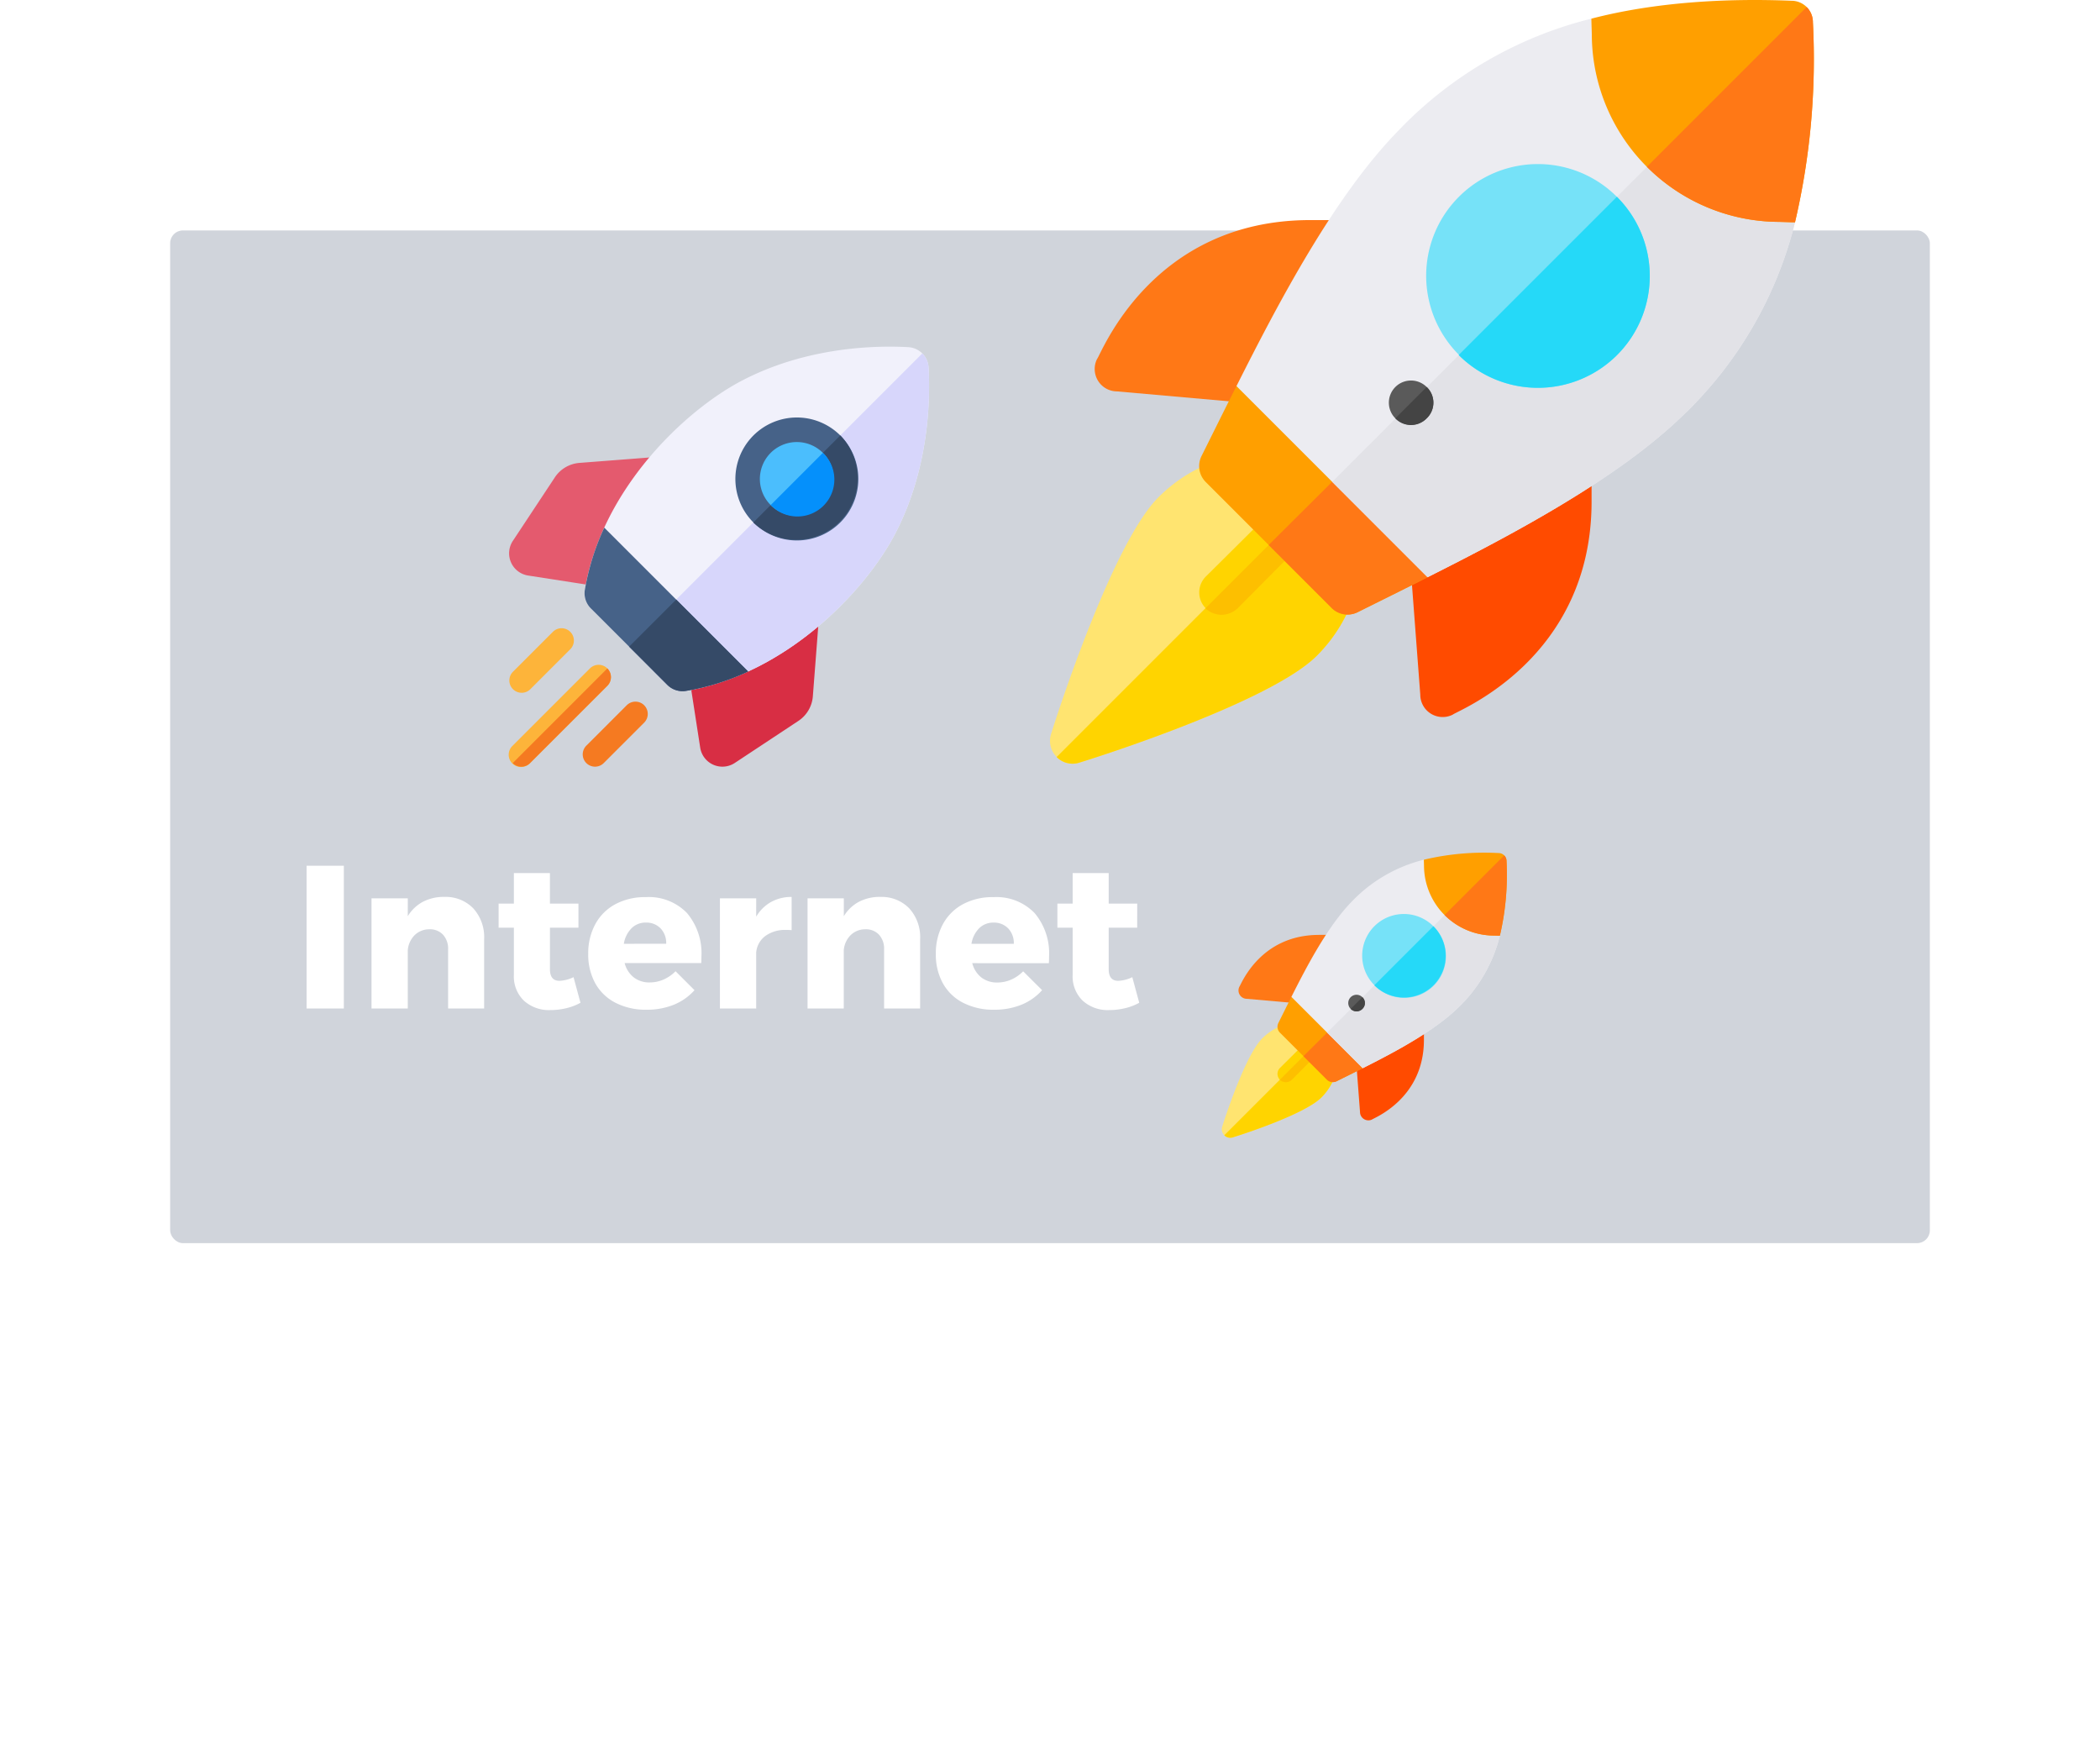 <svg xmlns="http://www.w3.org/2000/svg" xmlns:xlink="http://www.w3.org/1999/xlink" width="330" height="275.645" viewBox="0 0 330 275.645">
  <defs>
    <filter id="Rectangle_5851" x="113.478" y="194.776" width="103.043" height="69.13" filterUnits="userSpaceOnUse">
      <feOffset dy="4" input="SourceAlpha"/>
      <feGaussianBlur stdDeviation="5" result="blur"/>
      <feFlood flood-opacity="0.161"/>
      <feComposite operator="in" in2="blur"/>
      <feComposite in="SourceGraphic"/>
    </filter>
    <filter id="Rectangle_5852" x="58.696" y="232.602" width="212.609" height="43.043" filterUnits="userSpaceOnUse">
      <feOffset dy="4" input="SourceAlpha"/>
      <feGaussianBlur stdDeviation="5" result="blur-2"/>
      <feFlood flood-opacity="0.161"/>
      <feComposite operator="in" in2="blur-2"/>
      <feComposite in="SourceGraphic"/>
    </filter>
    <filter id="Rectangle_5849" x="0" y="13.471" width="330" height="212.609" filterUnits="userSpaceOnUse">
      <feOffset dy="4" input="SourceAlpha"/>
      <feGaussianBlur stdDeviation="5" result="blur-3"/>
      <feFlood flood-opacity="0.161"/>
      <feComposite operator="in" in2="blur-3"/>
      <feComposite in="SourceGraphic"/>
    </filter>
  </defs>
  <g id="Group_13194" data-name="Group 13194" transform="translate(-1060 -3140.529)">
    <g id="Group_10549" data-name="Group 10549" transform="translate(500 657)">
      <g id="Group_10547" data-name="Group 10547" transform="translate(575 2508)">
        <g transform="matrix(1, 0, 0, 1, -15, -24.47)" filter="url(#Rectangle_5851)">
          <rect id="Rectangle_5851-2" data-name="Rectangle 5851" width="73.043" height="39.13" transform="translate(128.48 205.78)" fill="#fff"/>
        </g>
        <g transform="matrix(1, 0, 0, 1, -15, -24.47)" filter="url(#Rectangle_5852)">
          <rect id="Rectangle_5852-2" data-name="Rectangle 5852" width="182.609" height="13.043" rx="6.522" transform="translate(73.7 243.6)" fill="#fff"/>
        </g>
        <g transform="matrix(1, 0, 0, 1, -15, -24.47)" filter="url(#Rectangle_5849)">
          <rect id="Rectangle_5849-2" data-name="Rectangle 5849" width="300" height="182.609" rx="8" transform="translate(15 24.47)" fill="#fff"/>
        </g>
        <rect id="Rectangle_5850" data-name="Rectangle 5850" width="276.522" height="159.13" rx="2" transform="translate(11.739 11.739)" fill="#d0d4db"/>
      </g>
    </g>
    <g id="launch" transform="translate(1224.988 3140.529)">
      <path id="Path_25126" data-name="Path 25126" d="M48.3,326.446a24.411,24.411,0,0,1-6.4,11.112C34.59,344.8,7.531,353.436,4.507,354.35a3.512,3.512,0,0,1-3.446-.914,3.6,3.6,0,0,1-.914-3.516c.914-2.953,9.618-29.943,16.861-37.257a24.418,24.418,0,0,1,11.112-6.4l10.057,10.057Z" transform="translate(0 -234.479)" fill="#ffe470"/>
      <g id="Group_10540" data-name="Group 10540" transform="translate(1.061 79.66)">
        <path id="Path_25127" data-name="Path 25127" d="M41.6,349.172,51.729,359.3a24.411,24.411,0,0,1-6.4,11.112c-7.314,7.244-34.373,15.878-37.4,16.792a3.512,3.512,0,0,1-3.446-.914Z" transform="translate(-4.486 -346.991)" fill="#ffd400"/>
        <path id="Path_25128" data-name="Path 25128" d="M115.966,345.845l-9.916,9.986a3.776,3.776,0,0,1-2.461.985,3.817,3.817,0,0,1-2.532-.985v-.07a3.524,3.524,0,0,1,0-4.923l9.987-9.916a3.318,3.318,0,0,1,4.853,0h.07A3.4,3.4,0,0,1,115.966,345.845Z" transform="translate(-77.654 -339.867)" fill="#ffd400"/>
      </g>
      <path id="Path_25129" data-name="Path 25129" d="M119.24,344.369a3.4,3.4,0,0,1,0,4.923l-9.916,9.986a3.777,3.777,0,0,1-2.461.985,3.817,3.817,0,0,1-2.532-.985v-.07l14.839-14.839Z" transform="translate(-79.867 -263.654)" fill="#fdbf00"/>
      <path id="Path_25130" data-name="Path 25130" d="M63.832,147.547c-24.974,0-32.856,21.114-33.488,21.819a3.518,3.518,0,0,0,3.138,5.1L56.2,176.478l11.961-28.931h-4.33Z" transform="translate(-22.934 -112.964)" fill="#ff7816"/>
      <path id="Path_25131" data-name="Path 25131" d="M241.013,329.988l1.7,22.455a3.52,3.52,0,0,0,5.1,3.139c.7-.631,21.819-8.663,21.819-33.488v-4.33Z" transform="translate(-184.514 -243.284)" fill="#ff4b00"/>
      <path id="Path_25132" data-name="Path 25132" d="M135.881,287c-3.727,1.9-7.455,3.728-10.971,5.486a3.541,3.541,0,0,1-4.079-.633L101,272.018a3.54,3.54,0,0,1-.633-4.079c1.758-3.516,3.587-7.244,5.485-10.971,1.126-2.18,9.283,2.672,10.409.422l19.2,19.2C133.208,277.714,138.061,285.872,135.881,287Z" transform="translate(-76.535 -196.296)" fill="#ff9f00"/>
      <path id="Path_25133" data-name="Path 25133" d="M171.6,321.736c-3.727,1.9-7.455,3.728-10.971,5.486a3.541,3.541,0,0,1-4.079-.633l-9.916-9.916,14.98-14.91,9.565,9.565C168.931,312.452,173.784,320.611,171.6,321.736Z" transform="translate(-112.258 -231.034)" fill="#ff7816"/>
      <path id="Path_25134" data-name="Path 25134" d="M212.8,44.512a62.766,62.766,0,0,1-17.723,30.452c-10.338,9.986-26.865,18.707-40.017,25.318L140.082,85.3l-15.05-15.05C131.643,57.1,140.364,40.5,150.35,30.236A62.769,62.769,0,0,1,180.8,12.513l7.1,2.6A22.839,22.839,0,0,0,194.516,30.8,22.839,22.839,0,0,0,210.2,37.409Z" transform="translate(-95.717 -9.58)" fill="#ececf1"/>
      <path id="Path_25135" data-name="Path 25135" d="M261.962,104.24a62.766,62.766,0,0,1-17.723,30.452c-10.338,9.986-26.865,18.707-40.017,25.318l-14.98-14.98,54.434-54.5a22.839,22.839,0,0,0,15.683,6.611Z" transform="translate(-144.878 -69.308)" fill="#e2e2e7"/>
      <path id="Path_25136" data-name="Path 25136" d="M282.271,115.221a17.554,17.554,0,0,0-24.825,24.826v.07a17.579,17.579,0,0,0,24.825-24.9Z" transform="translate(-193.178 -84.298)" fill="#76e2f8"/>
      <path id="Path_25137" data-name="Path 25137" d="M394.975,34.932c-.563,0-2.18-.07-2.743-.07A29.541,29.541,0,0,1,363.046,5.676c0-.563-.07-2.18-.07-2.743C372.962.331,384.144-.3,394.412.12A3.362,3.362,0,0,1,397.788,3.5,112.5,112.5,0,0,1,394.975,34.932Z" transform="translate(-277.89 0)" fill="#ff9f00"/>
      <path id="Path_25138" data-name="Path 25138" d="M233.028,260.933a3.481,3.481,0,1,1,0-4.923A3.4,3.4,0,0,1,233.028,260.933Z" transform="translate(-173.824 -195.197)" fill="#5a5a5a"/>
      <path id="Path_25139" data-name="Path 25139" d="M423.459,38.541c-.563,0-2.18-.07-2.743-.07a29.5,29.5,0,0,1-20.535-8.65L425.288,4.713a3.351,3.351,0,0,1,.984,2.391A112.478,112.478,0,0,1,423.459,38.541Z" transform="translate(-306.375 -3.608)" fill="#ff7816"/>
      <path id="Path_25140" data-name="Path 25140" d="M298.985,156.829a17.616,17.616,0,0,1-24.826,0v-.07l24.826-24.826A17.573,17.573,0,0,1,298.985,156.829Z" transform="translate(-209.891 -101.01)" fill="#25d9f8"/>
      <path id="Path_25141" data-name="Path 25141" d="M236.474,264.378a3.4,3.4,0,0,1-4.923,0l4.923-4.923A3.4,3.4,0,0,1,236.474,264.378Z" transform="translate(-177.269 -198.642)" fill="#444"/>
    </g>
    <g id="launch-2" data-name="launch" transform="translate(1251.988 3274.529)">
      <path id="Path_25126-2" data-name="Path 25126" d="M18.034,313.795a9.11,9.11,0,0,1-2.388,4.147c-2.73,2.7-12.828,5.925-13.957,6.267A1.311,1.311,0,0,1,.4,323.867a1.342,1.342,0,0,1-.341-1.312c.341-1.1,3.589-11.175,6.293-13.9a9.113,9.113,0,0,1,4.147-2.388l3.753,3.753Z" transform="translate(0 -279.473)" fill="#ffe470"/>
      <g id="Group_10540-2" data-name="Group 10540" transform="translate(0.403 29.729)">
        <path id="Path_25127-2" data-name="Path 25127" d="M18.338,349.172l3.779,3.779a9.11,9.11,0,0,1-2.388,4.147C17,359.8,6.9,363.024,5.772,363.365a1.311,1.311,0,0,1-1.286-.341Z" transform="translate(-4.486 -348.358)" fill="#ffd400"/>
        <path id="Path_25128-2" data-name="Path 25128" d="M105.993,342.1l-3.7,3.727a1.409,1.409,0,0,1-.919.367,1.424,1.424,0,0,1-.945-.367V345.8a1.315,1.315,0,0,1,0-1.837l3.727-3.7a1.238,1.238,0,0,1,1.811,0h.026A1.269,1.269,0,0,1,105.993,342.1Z" transform="translate(-91.695 -339.867)" fill="#ffd400"/>
      </g>
      <path id="Path_25129-2" data-name="Path 25129" d="M109.894,344.369a1.269,1.269,0,0,1,0,1.837l-3.7,3.727a1.409,1.409,0,0,1-.919.367,1.424,1.424,0,0,1-.945-.367v-.026l5.538-5.538Z" transform="translate(-95.193 -314.246)" fill="#fdbf00"/>
      <path id="Path_25130-2" data-name="Path 25130" d="M42.605,147.547c-9.32,0-12.262,7.88-12.5,8.143a1.313,1.313,0,0,0,1.171,1.9l8.479.75,4.464-10.8H42.605Z" transform="translate(-27.334 -134.641)" fill="#ff7816"/>
      <path id="Path_25131-2" data-name="Path 25131" d="M241.013,322.325l.636,8.38a1.314,1.314,0,0,0,1.9,1.171c.263-.235,8.143-3.233,8.143-12.5v-1.616Z" transform="translate(-219.92 -289.968)" fill="#ff4b00"/>
      <path id="Path_25132-2" data-name="Path 25132" d="M113.377,267.812c-1.391.709-2.782,1.391-4.094,2.047a1.322,1.322,0,0,1-1.522-.236l-7.4-7.4a1.321,1.321,0,0,1-.236-1.522c.656-1.312,1.339-2.7,2.047-4.094.42-.814,3.465,1,3.885.157l7.165,7.165C112.379,264.348,114.191,267.392,113.377,267.812Z" transform="translate(-91.222 -233.963)" fill="#ff9f00"/>
      <path id="Path_25133-2" data-name="Path 25133" d="M155.954,309.217c-1.391.709-2.782,1.391-4.094,2.047a1.322,1.322,0,0,1-1.522-.236l-3.7-3.7,5.59-5.564,3.569,3.569C154.957,305.752,156.768,308.8,155.954,309.217Z" transform="translate(-133.799 -275.367)" fill="#ff7816"/>
      <path id="Path_25134-2" data-name="Path 25134" d="M157.787,24.455a23.424,23.424,0,0,1-6.614,11.365c-3.858,3.727-10.026,6.981-14.934,9.449l-5.59-5.59-5.617-5.617c2.467-4.908,5.722-11.1,9.449-14.934a23.425,23.425,0,0,1,11.365-6.614l2.651.971a8.426,8.426,0,0,0,8.32,8.32Z" transform="translate(-114.084 -11.419)" fill="#ececf1"/>
      <path id="Path_25135-2" data-name="Path 25135" d="M216.382,95.644a23.424,23.424,0,0,1-6.614,11.365c-3.858,3.727-10.026,6.981-14.934,9.448l-5.59-5.59,20.314-20.341a8.523,8.523,0,0,0,5.853,2.467Z" transform="translate(-172.678 -82.608)" fill="#e2e2e7"/>
      <path id="Path_25136-2" data-name="Path 25136" d="M263.5,112.014a6.551,6.551,0,0,0-9.265,9.265v.026a6.561,6.561,0,1,0,9.265-9.291Z" transform="translate(-230.247 -100.474)" fill="#76e2f8"/>
      <path id="Path_25137-2" data-name="Path 25137" d="M374.918,13.036c-.21,0-.814-.026-1.024-.026A11.025,11.025,0,0,1,363,2.118c0-.21-.026-.814-.026-1.024A41.011,41.011,0,0,1,374.708.045a1.254,1.254,0,0,1,1.26,1.26A41.983,41.983,0,0,1,374.918,13.036Z" transform="translate(-331.215 0)" fill="#ff9f00"/>
      <path id="Path_25138-2" data-name="Path 25138" d="M229.281,257.186a1.3,1.3,0,1,1,0-1.837A1.269,1.269,0,0,1,229.281,257.186Z" transform="translate(-207.179 -232.654)" fill="#5a5a5a"/>
      <path id="Path_25139-2" data-name="Path 25139" d="M408.868,17.337c-.21,0-.814-.026-1.024-.026a11.01,11.01,0,0,1-7.664-3.228l9.37-9.37a1.251,1.251,0,0,1,.367.892A41.976,41.976,0,0,1,408.868,17.337Z" transform="translate(-365.165 -4.301)" fill="#ff7816"/>
      <path id="Path_25140-2" data-name="Path 25140" d="M283.424,141.224a6.574,6.574,0,0,1-9.265,0V141.2l9.265-9.265A6.558,6.558,0,0,1,283.424,141.224Z" transform="translate(-250.167 -120.393)" fill="#25d9f8"/>
      <path id="Path_25141-2" data-name="Path 25141" d="M233.388,261.292a1.269,1.269,0,0,1-1.837,0l1.837-1.837A1.268,1.268,0,0,1,233.388,261.292Z" transform="translate(-211.286 -236.76)" fill="#444"/>
    </g>
    <path id="Path_25375" data-name="Path 25375" d="M2.176-22.432H8.032V0H2.176Zm21.632,4.9a6.013,6.013,0,0,1,4.56,1.792,6.7,6.7,0,0,1,1.712,4.832V0H24.416V-9.28a3.244,3.244,0,0,0-.8-2.32,2.808,2.808,0,0,0-2.144-.848,3.286,3.286,0,0,0-2.32.928A3.771,3.771,0,0,0,18.08-9.152V0h-5.7V-17.312h5.7V-14.5a6.155,6.155,0,0,1,2.384-2.272A7.061,7.061,0,0,1,23.808-17.536ZM45.216-.9a8.575,8.575,0,0,1-2.208.848,10.644,10.644,0,0,1-2.528.3,5.844,5.844,0,0,1-4.144-1.472A5.275,5.275,0,0,1,34.752-5.28V-12.7h-2.4V-16.48h2.4v-4.8h5.664v4.8H44.9V-12.7h-4.48v6.528q0,1.824,1.5,1.824a5.554,5.554,0,0,0,2.208-.576ZM55.456-17.5a8.338,8.338,0,0,1,6.5,2.5A9.793,9.793,0,0,1,64.224-8.16q0,.672-.032,1.024H52.16A4.159,4.159,0,0,0,53.6-4.88a3.985,3.985,0,0,0,2.5.784,5.405,5.405,0,0,0,2.16-.448,6.1,6.1,0,0,0,1.9-1.312L63.136-2.88A8.776,8.776,0,0,1,59.888-.592a11.215,11.215,0,0,1-4.3.784A10.351,10.351,0,0,1,50.72-.9a7.566,7.566,0,0,1-3.184-3.072,9.321,9.321,0,0,1-1.1-4.608,9.553,9.553,0,0,1,1.12-4.688A7.735,7.735,0,0,1,50.72-16.4,9.827,9.827,0,0,1,55.456-17.5Zm3.232,7.328a3.333,3.333,0,0,0-.88-2.416,3.077,3.077,0,0,0-2.32-.912,3.093,3.093,0,0,0-2.256.9,4.456,4.456,0,0,0-1.2,2.432Zm14.144-4.256a6.24,6.24,0,0,1,2.32-2.3,6.516,6.516,0,0,1,3.248-.8v5.216a8.531,8.531,0,0,0-.864-.032,5.269,5.269,0,0,0-3.264.944,3.62,3.62,0,0,0-1.44,2.576V0h-5.7V-17.312h5.7Zm19.488-3.1a6.013,6.013,0,0,1,4.56,1.792,6.7,6.7,0,0,1,1.712,4.832V0H92.928V-9.28a3.244,3.244,0,0,0-.8-2.32,2.808,2.808,0,0,0-2.144-.848,3.286,3.286,0,0,0-2.32.928,3.771,3.771,0,0,0-1.072,2.368V0H80.9V-17.312h5.7V-14.5a6.155,6.155,0,0,1,2.384-2.272A7.061,7.061,0,0,1,92.32-17.536Zm17.76.032a8.338,8.338,0,0,1,6.5,2.5,9.793,9.793,0,0,1,2.272,6.848q0,.672-.032,1.024H106.784a4.159,4.159,0,0,0,1.44,2.256,3.985,3.985,0,0,0,2.5.784,5.405,5.405,0,0,0,2.16-.448,6.1,6.1,0,0,0,1.9-1.312L117.76-2.88a8.776,8.776,0,0,1-3.248,2.288,11.215,11.215,0,0,1-4.3.784A10.351,10.351,0,0,1,105.344-.9a7.566,7.566,0,0,1-3.184-3.072,9.321,9.321,0,0,1-1.1-4.608,9.553,9.553,0,0,1,1.12-4.688,7.735,7.735,0,0,1,3.168-3.136A9.827,9.827,0,0,1,110.08-17.5Zm3.232,7.328a3.332,3.332,0,0,0-.88-2.416,3.077,3.077,0,0,0-2.32-.912,3.093,3.093,0,0,0-2.256.9,4.456,4.456,0,0,0-1.2,2.432ZM133.024-.9a8.575,8.575,0,0,1-2.208.848,10.644,10.644,0,0,1-2.528.3,5.844,5.844,0,0,1-4.144-1.472A5.275,5.275,0,0,1,122.56-5.28V-12.7h-2.4V-16.48h2.4v-4.8h5.664v4.8h4.48V-12.7h-4.48v6.528q0,1.824,1.5,1.824a5.554,5.554,0,0,0,2.208-.576Z" transform="translate(1106 3299)" fill="#fff"/>
    <g id="shuttle" transform="translate(1140 3195)">
      <path id="Path_25239" data-name="Path 25239" d="M28.591,133.176a1.935,1.935,0,0,0-1.808-.934l-15.713,1.214a5.1,5.1,0,0,0-3.888,2.288L.588,145.716A3.534,3.534,0,0,0,3,151.158l12.741,1.973a1.932,1.932,0,0,0,1.925-.869l10.9-17.052A1.934,1.934,0,0,0,28.591,133.176Z" transform="translate(0 -115.19)" fill="#e45a6e"/>
      <path id="Path_25240" data-name="Path 25240" d="M237.465,288.349a1.934,1.934,0,0,0-2.035.03l-17.052,10.9a1.934,1.934,0,0,0-.869,1.925l1.973,12.741a3.532,3.532,0,0,0,5.442,2.407l9.974-6.594a5.1,5.1,0,0,0,2.288-3.888l1.214-15.713A1.934,1.934,0,0,0,237.465,288.349Z" transform="translate(-189.451 -250.94)" fill="#d82e44"/>
      <path id="Path_25241" data-name="Path 25241" d="M105.006,53.145a3.373,3.373,0,0,0,2.936.95c15.741-2.632,28.2-15.665,32.939-24.833,5.266-10.18,5.461-20.938,5.185-25.983a3.389,3.389,0,0,0-3.2-3.2C137.82-.2,127.062,0,116.882,5.262,107.714,10,94.681,22.461,92.049,38.2A3.373,3.373,0,0,0,93,41.138Z" transform="translate(-80.144 0)" fill="#f1f1fb"/>
      <path id="Path_25242" data-name="Path 25242" d="M192.375,8.261,146.3,54.338l6,6a3.373,3.373,0,0,0,2.936.95c15.741-2.632,28.2-15.665,32.939-24.833,5.266-10.18,5.461-20.938,5.185-25.983a3.384,3.384,0,0,0-.988-2.214Z" transform="translate(-127.439 -7.196)" fill="#d7d6fb"/>
      <path id="Path_25243" data-name="Path 25243" d="M285.4,105.635a9.66,9.66,0,1,1,6.836-2.827A9.636,9.636,0,0,1,285.4,105.635ZM279.929,90.5h0Z" transform="translate(-240.187 -75.183)" fill="#466288"/>
      <path id="Path_25244" data-name="Path 25244" d="M92.049,230.381a3.373,3.373,0,0,0,.95,2.936l12.007,12.007a3.373,3.373,0,0,0,2.936.95,38.65,38.65,0,0,0,9.763-3.049L95.1,220.618A38.65,38.65,0,0,0,92.049,230.381Z" transform="translate(-80.144 -192.179)" fill="#466288"/>
      <path id="Path_25245" data-name="Path 25245" d="M2.238,353.145a1.927,1.927,0,0,0,1.367-.566l6.313-6.313a1.934,1.934,0,0,0-2.734-2.734L.871,349.844a1.934,1.934,0,0,0,1.367,3.3Z" transform="translate(-0.265 -298.755)" fill="#fdb43a"/>
      <path id="Path_25246" data-name="Path 25246" d="M15.441,388.413a1.934,1.934,0,0,0-2.734,0L.57,400.55A1.934,1.934,0,1,0,3.3,403.285l12.137-12.137a1.933,1.933,0,0,0,0-2.734Z" transform="translate(-0.003 -337.852)" fill="#fdb43a"/>
      <path id="Path_25247" data-name="Path 25247" d="M99.68,433.295a1.934,1.934,0,0,0-2.734,0l-6.313,6.313a1.934,1.934,0,1,0,2.734,2.734l6.313-6.313A1.933,1.933,0,0,0,99.68,433.295Z" transform="translate(-78.456 -376.947)" fill="#f57a21"/>
      <path id="Path_25248" data-name="Path 25248" d="M4.4,407.111a1.934,1.934,0,0,0,2.734,0l12.137-12.137a1.933,1.933,0,0,0,0-2.734Z" transform="translate(-3.83 -341.677)" fill="#f57a21"/>
      <path id="Path_25249" data-name="Path 25249" d="M146.3,315.706l6,6a3.373,3.373,0,0,0,2.936.95A38.652,38.652,0,0,0,165,319.611l-11.3-11.3Z" transform="translate(-127.439 -268.565)" fill="#354a67"/>
      <path id="Path_25250" data-name="Path 25250" d="M297.7,121.912A9.668,9.668,0,0,0,311.37,108.24Z" transform="translate(-259.323 -94.287)" fill="#354a67"/>
      <path id="Path_25251" data-name="Path 25251" d="M311.531,116.295a5.8,5.8,0,1,0,4.1,1.7A5.782,5.782,0,0,0,311.531,116.295Z" transform="translate(-266.319 -101.304)" fill="#4bbefd"/>
      <path id="Path_25252" data-name="Path 25252" d="M327.114,129.454l-8.2,8.2a5.8,5.8,0,1,0,8.2-8.2Z" transform="translate(-277.801 -112.767)" fill="#0590fb"/>
    </g>
  </g>
</svg>
